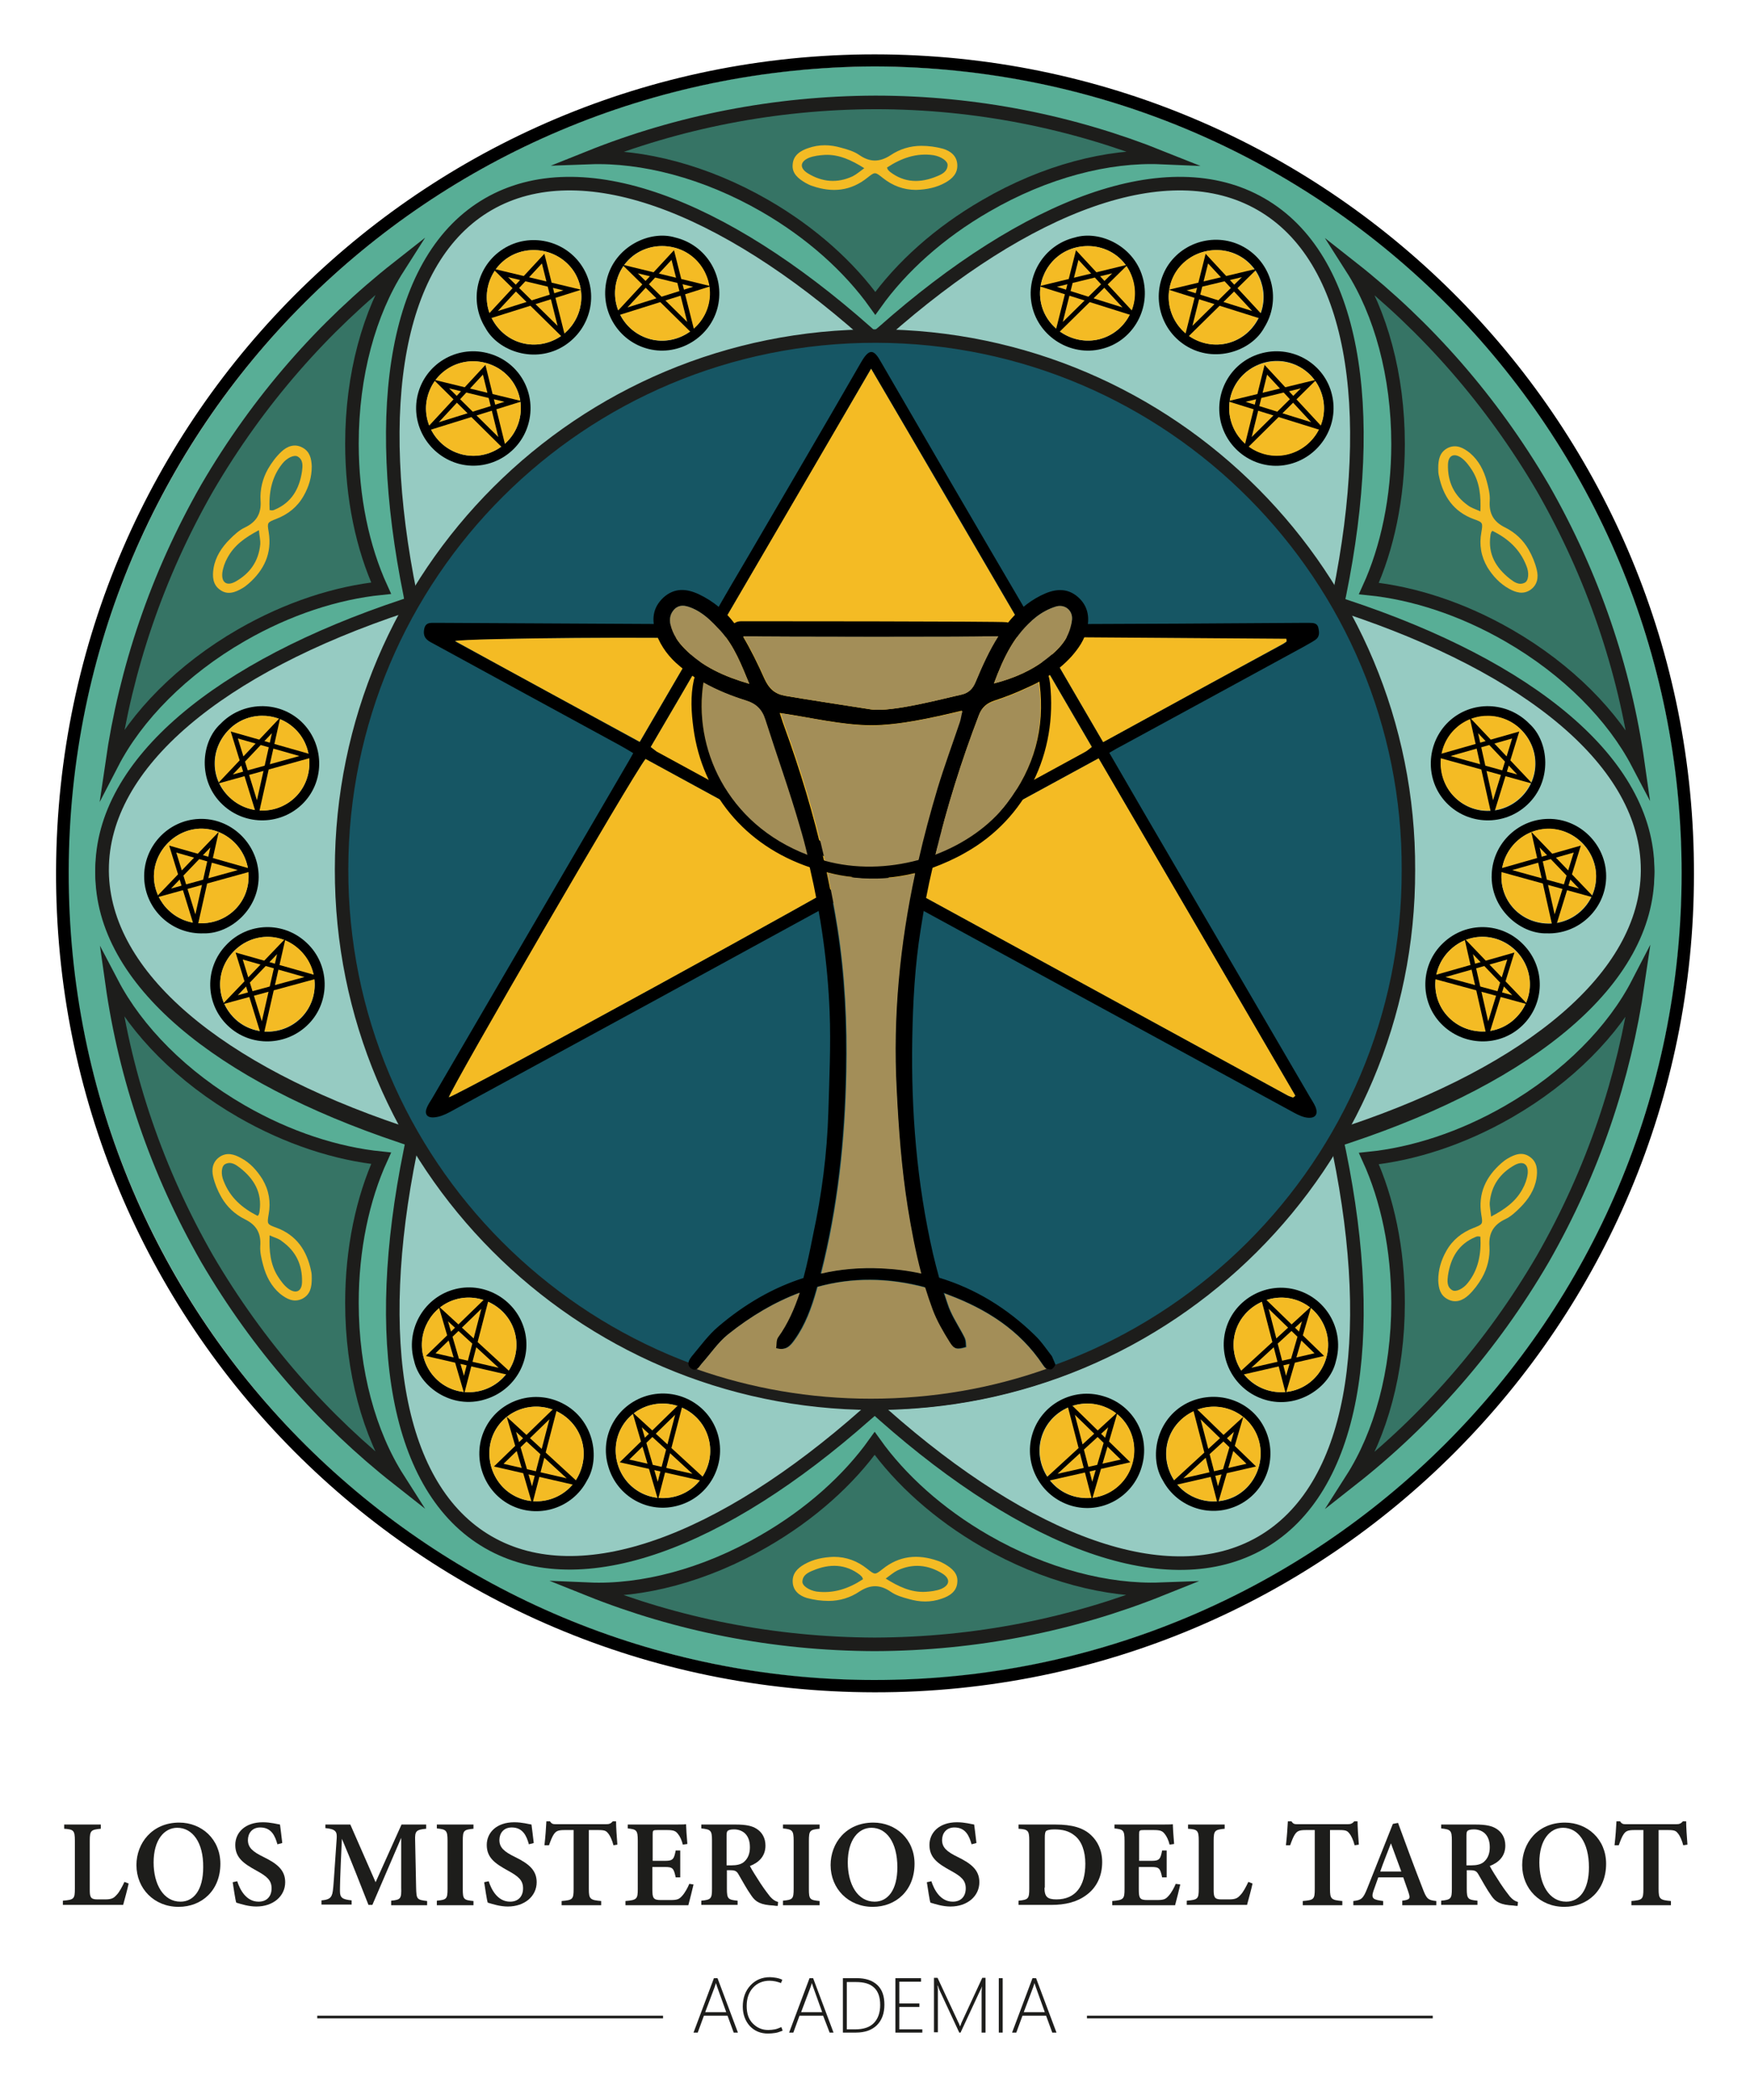 <svg xmlns="http://www.w3.org/2000/svg" xmlns:xlink="http://www.w3.org/1999/xlink" x="0px" y="0px" viewBox="0 0 540 648" style="enable-background:new 0 0 540 648;" xml:space="preserve"><style type="text/css">	.st0{fill:#58AE96;}	.st1{fill:#96CBC2;stroke:#1D1D1B;stroke-width:4.183;stroke-miterlimit:10;}	.st2{fill:#367465;stroke:#1D1D1B;stroke-width:4.183;stroke-miterlimit:10;}	.st3{fill:#F4BB24;}	.st4{fill:none;stroke:#000000;stroke-width:1.464;stroke-miterlimit:10;}	.st5{fill:#165664;stroke:#1D1D1B;stroke-width:4.156;stroke-miterlimit:10;}	.st6{fill:#A38E58;}	.st7{fill:#1D1D1B;}	.st8{fill:none;stroke:#1D1D1B;stroke-width:0.817;stroke-miterlimit:10;}</style><g id="Capa_1">	<g>		<g>			<circle class="st0" cx="270" cy="269.5" r="249"></circle>			<g>				<path class="st0" d="M126.7,183.6c-0.7,1.1-1.4,2.3-2,3.5c-50.1,16.6-84.5,41.6-91.7,70.1c4-79.2,46.5-147.8,109.3-187.9     C120.8,89.6,116.1,131.8,126.7,183.6z"></path>				<path class="st0" d="M142.3,469.7C79.6,429.8,36.5,361,32.9,280.5c7.1,28.5,41.2,53.5,91,70.1c0.9,1.6,1.8,3.2,2.8,4.7     C116.1,407.3,120.8,449.6,142.3,469.7z"></path>				<path class="st0" d="M379.4,480.2c-32.8,17.1-70.2,26.7-109.7,26.7c-39.2,0-76.4-9.6-109.3-26.7c28.2,8.5,67.2-8.5,106.8-43.6     c0.7,0,1.4,0,2.1,0c1.2,0,2.3,0,3.5,0C312.3,471.6,351.2,488.6,379.4,480.2z"></path>				<path class="st0" d="M507.1,280.2c-3.5,79.7-46.3,149-109.4,189.3c21.4-20.2,26.1-62.4,15.5-114.1c1-1.6,1.9-3.2,2.8-4.9h0     C466.1,333.9,500.2,308.8,507.1,280.2z"></path>				<path class="st0" d="M379.4,58.8c-28.2-8.4-67.1,8.6-106.7,43.6c-0.8,0-1.6,0-2.4,0c-1,0-2.1,0-3.1,0     c-39.5-35-78.4-52-106.6-43.6c32.7-16.9,69.8-26.6,109.3-26.7C309.6,32.2,346.8,41.9,379.4,58.8z"></path>				<path class="st0" d="M507.1,257.6c-7-28.6-41.4-53.8-91.7-70.5h0c-0.7-1.2-1.4-2.4-2.1-3.6c10.5-51.7,5.8-93.9-15.5-114.1     C460.9,109.8,503.2,179,507.1,257.6z"></path>			</g>			<path d="M273.2,16.8C133.3,15,17.9,127.2,17.3,268.6c-0.6,140,112.3,253.4,252.5,253.6c141,0.2,253-114.2,252.9-252.4    C523.1,132.2,412.6,18.6,273.2,16.8z M269.7,518.4C134.2,518.3,20.8,408.9,21.2,268.8C21.5,131.5,132.1,21.1,269.9,20.5    c139.4,0.5,249,112.9,249,248.9C518.9,407.3,407.2,518.5,269.7,518.4z"></path>			<g>				<path class="st1" d="M129.1,352.3c-0.6-0.2-1.1-0.3-1.7-0.5c-1.2-0.4-2.3-0.8-3.5-1.2c-56.2-18.8-92.4-48.1-92.4-81.1     c0-0.2,0-0.3,0-0.5C32,236.2,68,207,124,188.4c1.2-0.4,2.3-0.8,3.5-1.2c0.5-0.2,1.1-0.3,1.6-0.5c-0.4,0.7-0.8,1.4-1.2,2.1     c-13.3,23.5-21.1,50.8-21.2,80.4c-0.1,29.4,7.6,57,21.2,80.9c0.2,0.3,0.3,0.6,0.5,0.9C128.6,351.4,128.8,351.9,129.1,352.3z"></path>				<path class="st1" d="M508.4,269.5c0,33-36.1,62.3-92.3,81.1c-1.2,0.4-2.4,0.8-3.6,1.2c-0.5,0.2-1.1,0.3-1.6,0.5     c0.3-0.4,0.5-0.8,0.8-1.3c0.2-0.3,0.4-0.6,0.5-0.9c13.6-23.9,21.3-51.5,21.2-80.7c0-29.3-7.7-56.8-21.2-80.6     c-0.4-0.7-0.8-1.4-1.3-2.1c0.5,0.2,1.1,0.3,1.6,0.5c1.2,0.4,2.4,0.8,3.6,1.2C472,207,508,236.2,508.4,269     C508.4,269.1,508.4,269.3,508.4,269.5z"></path>				<path class="st1" d="M127.8,188.8c-13.3,23.5-21.1,50.8-21.2,80.4c-0.1,29.4,7.6,57,21.2,80.9c0.2,0.3,0.3,0.6,0.5,0.9     c-0.2-0.1-0.4-0.1-0.7-0.2c-1.5-0.5-3-1-4.4-1.5c-55.5-18.7-91.3-47.7-91.7-80.4c0-0.2,0-0.3,0-0.5c0-33.1,36.5-62.6,93.1-81.4     c0.8-0.3,1.7-0.6,2.6-0.8c0.8-0.3,1.7-0.5,2.6-0.8c-0.3,0.4-0.5,0.9-0.8,1.3C128.6,187.4,128.2,188.1,127.8,188.8z"></path>				<path class="st1" d="M508.4,268.4c0,0.2,0,0.3,0,0.5c-0.4,32.6-36.1,61.7-91.6,80.4c-1.5,0.5-3,1-4.5,1.5     c-0.2,0.1-0.4,0.1-0.7,0.2c0.2-0.3,0.4-0.6,0.5-0.9c13.6-23.9,21.3-51.5,21.2-80.7c0-29.3-7.7-56.8-21.2-80.6     c-0.4-0.7-0.8-1.4-1.3-2.1c-0.3-0.4-0.5-0.9-0.8-1.3c0.9,0.3,1.7,0.6,2.6,0.8c0.9,0.3,1.8,0.6,2.6,0.9     C472,205.9,508.4,235.3,508.4,268.4z"></path>				<path class="st1" d="M271.3,106.1c-0.4,0-0.8,0-1.2,0c-0.5,0-1,0-1.5,0c-57.7,0.4-110.1,31.4-138.9,79.3     c-0.3,0.4-0.5,0.9-0.8,1.3c-0.4,0.7-0.8,1.4-1.2,2.1c-0.1-0.5-0.2-1.1-0.4-1.6c-0.1-0.3-0.1-0.6-0.2-1c-0.2-0.9-0.4-1.8-0.5-2.6     c-11.8-58.1-4.5-104.1,24.1-120.6c28.6-16.5,72.1,0.1,116.5,39.4c0.9,0.8,1.8,1.6,2.8,2.5C270.4,105.3,270.9,105.7,271.3,106.1z     "></path>				<path class="st1" d="M389.2,476c-28.6,16.5-72.1-0.1-116.5-39.4c-0.9-0.8-1.8-1.6-2.8-2.5c-0.4-0.4-0.9-0.8-1.3-1.2     c0.4,0,0.8,0,1.3,0c0.5,0,1,0,1.4,0c18.7-0.2,36.6-3.4,53.2-9.3c0.9-0.3,1.7-0.6,2.6-0.9c35.5-13.2,65-38.3,83.8-70.3     c0.3-0.4,0.5-0.8,0.8-1.3c0.2-0.3,0.4-0.6,0.5-0.9c0.1,0.2,0.1,0.5,0.1,0.7c0.1,0.3,0.1,0.7,0.2,1c0.3,1.2,0.5,2.5,0.8,3.7     C425.1,413.5,417.8,459.5,389.2,476z"></path>				<path class="st1" d="M271.3,432.8c-0.4,0.4-0.9,0.8-1.3,1.2c-0.9,0.8-1.8,1.7-2.8,2.5c-44.4,39.3-87.9,55.9-116.5,39.4     c-28.6-16.5-35.9-62.5-24.1-120.6c0.2-1.2,0.5-2.4,0.8-3.6c0.1-0.3,0.1-0.7,0.2-1c0-0.2,0.1-0.5,0.1-0.7     c0.2,0.3,0.3,0.6,0.5,0.9c0.2,0.4,0.5,0.9,0.8,1.3c19,32.2,48.7,57.3,84.2,70.5c0.8,0.3,1.7,0.6,2.5,0.9     c16.6,5.8,34.3,9,52.9,9.2c0.4,0,0.8,0,1.3,0C270.4,432.9,270.9,432.9,271.3,432.8z"></path>				<path class="st1" d="M413.3,183.5c-0.2,0.9-0.4,1.8-0.6,2.7c-0.1,0.3-0.1,0.6-0.2,1c-0.1,0.5-0.2,1.1-0.4,1.6     c-0.4-0.7-0.8-1.4-1.3-2.1c-0.3-0.4-0.5-0.9-0.8-1.3c-28.3-47.1-79.8-78.8-138.8-79.3c-0.4,0-0.8,0-1.2,0c-0.5,0-1,0-1.5,0     c0.4-0.4,0.9-0.8,1.3-1.2c0.9-0.8,1.8-1.7,2.8-2.5c44.4-39.3,87.9-55.9,116.5-39.4C417.8,79.5,425.1,125.5,413.3,183.5z"></path>			</g>			<g>				<path class="st2" d="M358.3,48.6c-16.3-0.7-35.7,4.2-54.1,14.9c-14.4,8.3-26.1,18.9-34.1,30.1c-8-11.2-19.7-21.8-34.1-30.1     c-18.4-10.6-37.8-15.5-54.1-14.9c27.2-10.9,57-16.9,88.2-17C301.3,31.6,331.1,37.7,358.3,48.6z"></path>				<path class="st2" d="M122.8,82.6c-8.8,13.8-14.2,33-14.2,54.3c0,16.7,3.3,32.1,9,44.6c-13.7,1.4-28.7,6.2-43.1,14.5     c-18.4,10.6-32.4,25-39.9,39.5c4.2-29,13.8-57.8,29.3-84.9C79.7,123.5,99.8,100.7,122.8,82.6z"></path>				<path class="st2" d="M34.6,303.5c7.6,14.5,21.5,28.8,39.9,39.4c14.4,8.3,29.4,13.1,43.1,14.5c-5.7,12.5-9,28-9,44.6     c0,21.3,5.4,40.5,14.2,54.3c-23-18.1-43.1-40.9-58.9-67.9C48.4,361.3,38.7,332.5,34.6,303.5z"></path>				<path class="st2" d="M181.7,490.4c16.3,0.7,35.7-4.2,54.1-14.9c14.4-8.3,26.1-18.9,34.1-30.1c8,11.2,19.7,21.8,34.1,30.1     c18.4,10.6,37.8,15.5,54.1,14.9c-27.2,10.9-57,16.9-88.2,17C238.7,507.3,208.9,501.3,181.7,490.4z"></path>				<path class="st2" d="M417.2,456.4c8.8-13.8,14.2-33,14.2-54.3c0-16.7-3.3-32.1-9-44.6c13.7-1.4,28.7-6.2,43.1-14.5     c18.4-10.6,32.4-25,39.9-39.5c-4.2,29-13.8,57.8-29.3,84.9C460.3,415.5,440.2,438.3,417.2,456.4z"></path>				<path class="st2" d="M505.4,235.5c-7.6-14.5-21.5-28.8-39.9-39.4c-14.4-8.3-29.4-13.1-43.1-14.5c5.7-12.5,9-28,9-44.6     c0-21.3-5.4-40.5-14.2-54.3c23,18.1,43.1,40.9,58.9,67.9C491.6,177.7,501.3,206.5,505.4,235.5z"></path>			</g>			<g>				<path class="st3" d="M282.7,58.6c-3.9,0-7.3-1.3-10.3-3.7c-2.4-1.9-2.4-1.9-4.7-0.1c-5.2,4.2-10.9,4.7-17,2.6     c-0.7-0.2-1.5-0.6-2.2-1c-2.2-1.3-4.2-2.9-3.9-5.7c0.2-2.8,2.4-4.2,4.8-5c3.4-1.2,6.8-1.1,10.2-0.1c1.9,0.5,3.9,1.1,5.5,2.2     c3.3,2.3,6.3,2.3,9.7,0.1c2.8-1.9,6.1-2.9,9.5-2.9c2.2,0,4.5,0.3,6.7,0.9c2.3,0.7,4.3,2.2,4.4,5c0.1,2.6-1.5,4.2-3.6,5.4     C289,57.9,285.9,58.5,282.7,58.6z M266.7,51.9c-4-2.5-7.8-4.3-12.2-4.1c-1.6,0.1-3.4,0.3-4.9,0.9c-2.8,1.2-2.9,3.2-0.3,4.8     c4.4,2.7,9.1,3.1,13.8,0.9C264.3,53.8,265.3,52.9,266.7,51.9z M273.7,51.7c0.1,0.3,0.2,0.5,0.3,0.7c0.2,0.2,0.4,0.4,0.6,0.6     c4.5,3.5,9.5,3.5,14.5,1.4c1.5-0.6,3.2-1.4,3.3-3.4c0.1-1.3-2-2.7-4.3-3.1C282.8,47.1,278.1,48.8,273.7,51.7z"></path>				<path class="st3" d="M93.7,153c-1.9,3.4-4.8,5.7-8.4,7.1c-2.8,1.1-2.9,1.1-2.4,4c1.1,6.6-1.4,11.8-6.2,16     c-0.6,0.5-1.2,1-1.9,1.4c-2.2,1.3-4.6,2.2-6.9,0.5c-2.3-1.6-2.4-4.2-2-6.7c0.6-3.5,2.5-6.4,5-8.9c1.4-1.4,2.9-2.8,4.6-3.6     c3.6-1.7,5.2-4.3,4.9-8.4c-0.2-3.3,0.6-6.7,2.3-9.7c1.1-1.9,2.5-3.8,4.1-5.3c1.8-1.7,4.1-2.6,6.5-1.3c2.3,1.2,2.8,3.4,2.9,5.8     C96.2,147.2,95.3,150.2,93.7,153z M79.9,163.6c-4.2,2.2-7.6,4.6-9.7,8.5c-0.8,1.4-1.4,3.1-1.6,4.7c-0.3,3,1.4,4.1,4,2.7     c4.5-2.5,7.2-6.3,7.7-11.5C80.4,166.6,80,165.2,79.9,163.6z M83.2,157.4c0.3,0,0.5,0.1,0.7,0.1c0.3,0,0.6-0.1,0.8-0.2     c5.3-2.2,7.7-6.5,8.5-11.9c0.2-1.6,0.4-3.5-1.3-4.5c-1.1-0.7-3.4,0.4-4.8,2.2C83.8,147.2,82.9,152.1,83.2,157.4z"></path>				<path class="st3" d="M81,363.9c2,3.4,2.6,7,1.9,10.8c-0.5,3-0.5,3.1,2.3,4.1c6.3,2.3,9.5,7.1,10.8,13.4c0.2,0.8,0.2,1.6,0.2,2.3     c0,2.6-0.4,5-3,6.3c-2.6,1.2-4.8,0-6.8-1.6c-2.7-2.3-4.3-5.4-5.2-8.8c-0.5-1.9-1-3.9-0.9-5.8c0.3-4-1.1-6.6-4.8-8.4     c-3-1.5-5.5-3.8-7.2-6.8c-1.1-1.9-2-4.1-2.5-6.2c-0.6-2.4-0.2-4.8,2.1-6.3c2.2-1.4,4.4-0.7,6.4,0.4     C77.2,358.8,79.3,361.2,81,363.9z M83.2,381.2c-0.2,4.7,0.2,8.9,2.5,12.6c0.9,1.4,1.9,2.8,3.2,3.8c2.4,1.8,4.3,0.9,4.3-2.1     c0.1-5.2-1.9-9.4-6.1-12.4C86.1,382.2,84.7,381.9,83.2,381.2z M79.5,375.2c0.2-0.3,0.4-0.4,0.4-0.6c0.1-0.3,0.2-0.6,0.2-0.9     c0.8-5.7-1.7-9.9-6-13.3c-1.3-1-2.8-2.1-4.6-1.2c-1.2,0.6-1.4,3.1-0.5,5.2C71,369.6,74.8,372.8,79.5,375.2z"></path>				<path class="st3" d="M257.3,480.4c3.9,0,7.3,1.3,10.3,3.7c2.4,1.9,2.4,1.9,4.7,0.1c5.2-4.2,10.9-4.7,17-2.6     c0.7,0.2,1.5,0.6,2.2,1c2.2,1.3,4.2,2.9,3.9,5.7c-0.2,2.8-2.4,4.2-4.8,5c-3.4,1.2-6.8,1.1-10.2,0.1c-1.9-0.5-3.9-1.1-5.5-2.2     c-3.3-2.3-6.3-2.3-9.7-0.1c-2.8,1.9-6.1,2.9-9.5,2.9c-2.2,0-4.5-0.3-6.7-0.9c-2.3-0.7-4.3-2.2-4.4-5c-0.1-2.6,1.5-4.2,3.6-5.4     C251,481.1,254.1,480.5,257.3,480.4z M273.3,487.1c4,2.5,7.8,4.3,12.2,4.1c1.6-0.1,3.4-0.3,4.9-0.9c2.8-1.2,2.9-3.2,0.3-4.8     c-4.4-2.7-9.1-3.1-13.8-0.9C275.7,485.2,274.7,486.1,273.3,487.1z M266.3,487.3c-0.1-0.3-0.2-0.5-0.3-0.7     c-0.2-0.2-0.4-0.4-0.6-0.6c-4.5-3.5-9.5-3.5-14.5-1.4c-1.5,0.6-3.2,1.4-3.3,3.4c-0.1,1.3,2,2.7,4.3,3.1     C257.2,491.8,261.9,490.2,266.3,487.3z"></path>				<path class="st3" d="M446.3,386c1.9-3.4,4.8-5.7,8.4-7.1c2.8-1.1,2.9-1.1,2.4-4c-1.1-6.6,1.4-11.8,6.2-16c0.6-0.5,1.2-1,1.9-1.4     c2.2-1.3,4.6-2.2,6.9-0.5c2.3,1.6,2.4,4.2,2,6.7c-0.6,3.5-2.5,6.4-5,8.9c-1.4,1.4-2.9,2.8-4.6,3.6c-3.6,1.7-5.2,4.3-4.9,8.4     c0.2,3.3-0.6,6.7-2.3,9.7c-1.1,1.9-2.5,3.8-4.1,5.3c-1.8,1.7-4.1,2.6-6.5,1.3c-2.3-1.2-2.8-3.4-2.9-5.8     C443.8,391.8,444.7,388.8,446.3,386z M460.1,375.4c4.2-2.2,7.6-4.6,9.7-8.5c0.8-1.4,1.4-3.1,1.6-4.7c0.3-3-1.4-4.1-4-2.7     c-4.5,2.5-7.2,6.3-7.7,11.5C459.6,372.4,460,373.8,460.1,375.4z M456.8,381.6c-0.3,0-0.5-0.1-0.7-0.1c-0.3,0-0.6,0.1-0.8,0.2     c-5.3,2.2-7.7,6.5-8.5,11.9c-0.2,1.6-0.4,3.5,1.3,4.5c1.1,0.7,3.4-0.4,4.8-2.2C456.2,391.8,457.1,386.9,456.8,381.6z"></path>				<path class="st3" d="M459,175.1c-2-3.4-2.6-7-1.9-10.8c0.5-3,0.5-3.1-2.3-4.1c-6.3-2.3-9.5-7.1-10.8-13.4     c-0.2-0.8-0.2-1.6-0.2-2.3c0-2.6,0.4-5,3-6.3c2.6-1.2,4.8,0,6.8,1.6c2.7,2.3,4.3,5.4,5.2,8.8c0.5,1.9,1,3.9,0.9,5.8     c-0.3,4,1.1,6.6,4.8,8.4c3,1.5,5.5,3.8,7.2,6.8c1.1,1.9,2,4.1,2.5,6.2c0.6,2.4,0.2,4.8-2.1,6.3c-2.2,1.4-4.4,0.7-6.4-0.4     C462.8,180.1,460.7,177.8,459,175.1z M456.8,157.8c0.2-4.7-0.2-8.9-2.5-12.6c-0.9-1.4-1.9-2.8-3.2-3.8c-2.4-1.8-4.3-0.9-4.3,2.1     c-0.1,5.2,1.9,9.4,6.1,12.4C453.9,156.7,455.3,157.1,456.8,157.8z M460.5,163.8c-0.2,0.3-0.4,0.4-0.4,0.6     c-0.1,0.3-0.2,0.6-0.2,0.9c-0.8,5.7,1.7,9.9,6,13.3c1.3,1,2.8,2.1,4.6,1.2c1.2-0.6,1.4-3.1,0.5-5.2     C469,169.4,465.2,166.1,460.5,163.8z"></path>			</g>			<g>				<g>					<g>						<path d="M208.4,73.3c9.5,2.3,15.3,11.8,13.1,21.3c-2.2,9.4-11.9,15.4-21.3,13.1c-9.4-2.3-15.2-11.8-13-21.3       C189.6,76,200.6,70.9,208.4,73.3z M190.2,87c-1.9,7.8,2.8,15.7,10.6,17.7c7.8,2,16-3,17.8-10.9c1.8-7.7-2.9-15.5-10.6-17.4       C200,74.4,192.1,79,190.2,87z"></path>						<path d="M163.2,130.2c-2.3,9.5-11.9,15.3-21.3,13c-9.4-2.4-15.3-11.9-13-21.4c2.3-9.4,11.8-15.2,21.3-12.9       C159.8,111.2,165.5,120.7,163.2,130.2z M149.5,111.9c-7.9-1.9-15.6,2.8-17.6,10.6c-2,7.7,2.8,15.7,10.6,17.7       c7.9,2,15.9-2.9,17.8-10.8C162.2,121.5,157.4,113.8,149.5,111.9z"></path>						<path class="st3" d="M190.2,87c2-8,9.8-12.6,17.9-10.6c7.6,1.9,12.4,9.7,10.6,17.4c-1.8,7.8-10,12.8-17.8,10.9       C193,102.7,188.3,94.8,190.2,87z"></path>						<path class="st3" d="M149.5,111.9c7.9,1.9,12.7,9.6,10.8,17.5c-1.9,7.9-9.9,12.8-17.8,10.8c-7.8-2-12.6-10-10.6-17.7       C133.9,114.6,141.7,110,149.5,111.9z"></path>						<path d="M179.7,82.3c-5.2-8.2-16.2-10.7-24.4-5.5c-8.2,5.2-10.7,16.1-5.5,24.4c3.9,7.2,15.3,11.2,24.3,5.5       C182.4,101.4,184.9,90.5,179.7,82.3z M172.5,104.1c-7,4.3-15.9,2.2-20.2-4.9c-4.1-6.7-2-15.6,4.6-19.8       c6.8-4.3,16.1-2.2,20.4,4.7C181.4,90.9,179.3,99.8,172.5,104.1z"></path>						<path class="st3" d="M172.5,104.1c-7,4.3-15.9,2.2-20.2-4.9c-4.1-6.7-2-15.6,4.6-19.8c6.8-4.3,16.1-2.2,20.4,4.7       C181.4,90.9,179.3,99.8,172.5,104.1z"></path>						<polygon class="st4" points="151.2,97.5 167.6,79.8 173.4,102.9 154.4,84.2 176.6,89.5       "></polygon>						<polygon class="st4" points="133,131.8 149.4,114.1 155.1,137.2 136.2,118.5 158.4,123.9       "></polygon>						<polygon class="st4" points="191.2,96.4 207.6,78.7 213.4,101.7 194.4,83 216.6,88.4       "></polygon>					</g>					<g>						<path d="M68,223.4c6.7-7,17.9-7.4,25-0.7c7,6.7,7.4,18,0.7,25c-6.7,7-17.9,7.3-25,0.6C60.9,241,62,228.9,68,223.4z M70.8,246       c5.8,5.6,15,5.4,20.6-0.3c5.6-5.8,5.4-15.4-0.5-20.9c-5.7-5.4-14.9-5.2-20.3,0.4C64.7,231.2,64.8,240.4,70.8,246z"></path>						<path d="M94.7,291c7.1,6.7,7.3,18,0.6,24.9c-6.8,7-18,7.3-25,0.6c-7-6.7-7.3-17.8-0.5-24.9C76.5,284.5,87.6,284.2,94.7,291z        M72,293.7c-5.6,5.9-5.4,14.9,0.4,20.6c5.7,5.5,15,5.4,20.6-0.3c5.7-5.8,5.4-15.2-0.5-20.8C86.6,287.5,77.6,287.8,72,293.7z"></path>						<path class="st3" d="M70.8,246c-5.9-5.7-6-14.8-0.2-20.8c5.5-5.6,14.6-5.8,20.3-0.4c5.9,5.5,6.1,15.1,0.5,20.9       C85.8,251.5,76.6,251.6,70.8,246z"></path>						<path class="st3" d="M72,293.7c5.6-5.9,14.7-6.2,20.5-0.6c5.9,5.6,6.2,15,0.5,20.8c-5.6,5.7-14.9,5.9-20.6,0.3       C66.6,308.6,66.4,299.5,72,293.7z"></path>						<path d="M61.4,252.7c-9.7,0.4-17.3,8.7-16.9,18.4c0.4,9.7,8.6,17.3,18.4,16.9c8.2,0.2,17.4-7.6,16.9-18.3       C79.3,260,71.1,252.3,61.4,252.7z M76.7,269.9c0.3,8.2-6,14.8-14.3,15c-7.9,0.2-14.5-6-14.9-13.9c-0.3-8,6.2-15,14.2-15.3       C69.7,255.5,76.4,261.9,76.7,269.9z"></path>						<path class="st3" d="M76.7,269.9c0.3,8.2-6,14.8-14.3,15c-7.9,0.2-14.5-6-14.9-13.9c-0.3-8,6.2-15,14.2-15.3       C69.7,255.5,76.4,261.9,76.7,269.9z"></path>						<polygon class="st4" points="60.4,285 53.3,262 76.1,268.5 50.4,275.6 66.2,259.1       "></polygon>						<polygon class="st4" points="80.9,318 73.8,295 96.7,301.5 71,308.5 86.8,292       "></polygon>						<polygon class="st4" points="79.4,249.8 72.3,226.8 95.1,233.3 69.5,240.4 85.2,223.8       "></polygon>					</g>					<g>						<path d="M127.8,420c-2.7-9.3,2.6-19.2,11.9-22c9.3-2.8,19.2,2.6,22,11.9c2.8,9.3-2.6,19.1-12,21.9       C139.5,435,129.6,428,127.8,420z M148.8,429c7.7-2.2,12.2-10.3,10-18c-2.2-7.8-10.6-12.3-18.3-10c-7.5,2.3-11.9,10.3-9.8,17.8       C132.9,426.8,140.9,431.3,148.8,429z"></path>						<path d="M199.6,430.7c9.4-2.7,19.2,2.6,21.9,11.9c2.7,9.4-2.7,19.2-12,21.9c-9.3,2.8-19.1-2.6-21.8-12       C184.9,443.2,190.2,433.5,199.6,430.7z M190.6,451.8c2.3,7.8,10.2,12.1,18,9.9c7.7-2.2,12.2-10.3,10-18       c-2.2-7.8-10.4-12.3-18.3-10C192.6,436,188.3,443.9,190.6,451.8z"></path>						<path class="st3" d="M148.8,429c-7.9,2.3-15.9-2.2-18.1-10.2c-2.1-7.6,2.3-15.6,9.8-17.8c7.7-2.3,16.1,2.3,18.3,10       C161,418.7,156.5,426.7,148.8,429z"></path>						<path class="st3" d="M190.6,451.8c-2.3-7.8,2-15.8,9.7-18.1c7.8-2.3,16.1,2.2,18.3,10c2.2,7.7-2.4,15.9-10,18       C200.8,463.9,192.9,459.5,190.6,451.8z"></path>						<path d="M149.9,440.4c-4.5,8.6-1.1,19.4,7.4,23.9c8.6,4.5,19.3,1.2,23.8-7.4c4.3-7,2.1-18.9-7.4-23.8       C165.1,428.6,154.4,431.8,149.9,440.4z M172.4,435.8c7.2,3.9,9.8,12.6,5.9,19.9c-3.7,6.9-12.5,9.6-19.5,5.9       c-7.1-3.7-9.9-12.9-6.1-20C156.5,434.6,165.3,432,172.4,435.8z"></path>						<path class="st3" d="M172.4,435.8c7.2,3.9,9.8,12.6,5.9,19.9c-3.7,6.9-12.5,9.6-19.5,5.9c-7.1-3.7-9.9-12.9-6.1-20       C156.5,434.6,165.3,432,172.4,435.8z"></path>						<polygon class="st4" points="177.4,457.5 153.9,452.1 170.9,435.6 164.2,461.4 157.8,439.5       "></polygon>						<polygon class="st4" points="216.2,456.1 192.7,450.8 209.7,434.2 203,460 196.6,438.1       "></polygon>						<polygon class="st4" points="156.4,423.4 132.9,418 149.9,401.5 143.2,427.3 136.8,405.4       "></polygon>					</g>				</g>				<g>					<g>						<path d="M352.8,86.4c2.2,9.5-3.6,19.1-13,21.3c-9.4,2.3-19.1-3.7-21.3-13.1c-2.2-9.4,3.6-19,13.1-21.3       C339.4,70.9,350.4,76,352.8,86.4z M331.9,76.4c-7.6,1.9-12.4,9.7-10.6,17.4c1.8,7.8,10,12.8,17.8,10.9       c7.8-1.9,12.5-9.8,10.6-17.7C347.9,79,340,74.4,331.9,76.4z"></path>						<path d="M389.7,108.9c9.5-2.3,19.1,3.5,21.3,12.9c2.3,9.4-3.6,19-13,21.4c-9.4,2.4-19-3.5-21.3-13       C374.5,120.7,380.2,111.2,389.7,108.9z M379.7,129.3c1.9,7.9,9.9,12.8,17.8,10.8c7.8-2,12.6-10,10.6-17.7       c-2-7.8-9.8-12.5-17.6-10.6C382.6,113.8,377.8,121.5,379.7,129.3z"></path>						<path class="st3" d="M349.8,87c-2-8-9.8-12.6-17.9-10.6c-7.6,1.9-12.4,9.7-10.6,17.4c1.8,7.8,10,12.8,17.8,10.9       C347,102.7,351.7,94.8,349.8,87z"></path>						<path class="st3" d="M390.5,111.9c-7.9,1.9-12.7,9.6-10.8,17.5c1.9,7.9,9.9,12.8,17.8,10.8c7.8-2,12.6-10,10.6-17.7       C406.1,114.6,398.3,110,390.5,111.9z"></path>						<path d="M365.8,106.6c9,5.7,20.4,1.7,24.3-5.5c5.2-8.3,2.7-19.2-5.5-24.4c-8.2-5.2-19.2-2.7-24.4,5.5       C355.1,90.5,357.6,101.4,365.8,106.6z M362.8,84.1c4.2-6.9,13.6-9,20.4-4.7c6.7,4.2,8.7,13.1,4.6,19.8       c-4.3,7.1-13.2,9.2-20.2,4.9C360.7,99.8,358.6,90.9,362.8,84.1z"></path>						<path class="st3" d="M367.5,104.1c7,4.3,15.9,2.2,20.2-4.9c4.1-6.7,2-15.6-4.6-19.8c-6.8-4.3-16.1-2.2-20.4,4.7       C358.6,90.9,360.7,99.8,367.5,104.1z"></path>						<polygon class="st4" points="388.8,97.5 372.4,79.8 366.6,102.9 385.6,84.2 363.4,89.5       "></polygon>						<polygon class="st4" points="407,131.8 390.6,114.1 384.9,137.2 403.8,118.5 381.6,123.9       "></polygon>						<polygon class="st4" points="348.8,96.4 332.4,78.7 326.6,101.7 345.6,83 323.4,88.4       "></polygon>					</g>					<g>						<path d="M471.3,248.3c-7.1,6.7-18.3,6.4-25-0.6c-6.7-7-6.3-18.3,0.7-25c7.1-6.7,18.2-6.3,25,0.7       C478,228.9,479.1,241,471.3,248.3z M469.5,225.3c-5.5-5.6-14.6-5.8-20.3-0.4c-5.9,5.5-6.1,15.1-0.5,20.9       c5.6,5.8,14.8,5.9,20.6,0.3C475.2,240.4,475.3,231.2,469.5,225.3z"></path>						<path d="M470.2,291.6c6.8,7.1,6.5,18.2-0.5,24.9c-7,6.7-18.2,6.4-25-0.6c-6.7-6.9-6.5-18.2,0.6-24.9       C452.4,284.2,463.5,284.5,470.2,291.6z M447.5,293.1c-5.9,5.6-6.2,15-0.5,20.8c5.6,5.7,14.9,5.9,20.6,0.3       c5.8-5.6,6-14.7,0.4-20.6C462.4,287.8,453.4,287.5,447.5,293.1z"></path>						<path class="st3" d="M469.2,246c5.9-5.7,6-14.8,0.2-20.8c-5.5-5.6-14.6-5.8-20.3-0.4c-5.9,5.5-6.1,15.1-0.5,20.9       C454.2,251.5,463.4,251.6,469.2,246z"></path>						<path class="st3" d="M468,293.7c-5.6-5.9-14.7-6.2-20.5-0.6c-5.9,5.6-6.2,15-0.5,20.8c5.6,5.7,14.9,5.9,20.6,0.3       C473.4,308.6,473.6,299.5,468,293.7z"></path>						<path d="M460.3,269.7c-0.5,10.6,8.7,18.5,16.9,18.3c9.7,0.4,18-7.2,18.4-16.9c0.4-9.7-7.3-18-16.9-18.4       C468.9,252.3,460.7,260,460.3,269.7z M478.3,255.8c8.1,0.2,14.6,7.2,14.2,15.3c-0.3,7.9-7,14.1-14.9,13.9       c-8.3-0.2-14.6-6.8-14.3-15C463.6,261.9,470.3,255.5,478.3,255.8z"></path>						<path class="st3" d="M463.3,269.9c-0.3,8.2,6,14.8,14.3,15c7.9,0.2,14.5-6,14.9-13.9c0.3-8-6.2-15-14.2-15.3       C470.3,255.5,463.6,261.9,463.3,269.9z"></path>						<polygon class="st4" points="479.6,285 486.7,262 463.9,268.5 489.6,275.6 473.8,259.1       "></polygon>						<polygon class="st4" points="459.1,318 466.2,295 443.3,301.5 469,308.5 453.2,292       "></polygon>						<polygon class="st4" points="460.6,249.8 467.7,226.8 444.9,233.3 470.5,240.4 454.8,223.8       "></polygon>					</g>					<g>						<path d="M390.3,431.9c-9.3-2.8-14.7-12.6-12-21.9c2.7-9.3,12.7-14.7,22-11.9c9.3,2.8,14.6,12.6,11.9,22       C410.4,428,400.5,435,390.3,431.9z M409.3,418.8c2.1-7.6-2.3-15.6-9.8-17.8c-7.7-2.3-16.1,2.3-18.3,10       c-2.2,7.7,2.3,15.8,10,18C399.1,431.3,407.1,426.8,409.3,418.8z"></path>						<path d="M352.3,452.6c-2.7,9.4-12.5,14.8-21.8,12c-9.3-2.8-14.7-12.6-12-21.9c2.7-9.3,12.5-14.7,21.9-11.9       C349.8,433.5,355.1,443.2,352.3,452.6z M339.6,433.7c-7.8-2.3-16.1,2.2-18.3,10c-2.2,7.7,2.4,15.9,10,18       c7.8,2.2,15.7-2.2,18-9.9C351.7,443.9,347.4,436,339.6,433.7z"></path>						<path class="st3" d="M391.2,429c7.9,2.3,15.9-2.2,18.1-10.2c2.1-7.6-2.3-15.6-9.8-17.8c-7.7-2.3-16.1,2.3-18.3,10       C379,418.7,383.5,426.7,391.2,429z"></path>						<path class="st3" d="M349.4,451.8c2.3-7.8-2-15.8-9.7-18.1c-7.8-2.3-16.1,2.2-18.3,10c-2.2,7.7,2.4,15.9,10,18       C339.2,463.9,347.1,459.5,349.4,451.8z"></path>						<path d="M366.2,433c-9.5,4.9-11.7,16.8-7.4,23.8c4.6,8.6,15.2,11.9,23.8,7.4c8.6-4.5,11.9-15.3,7.4-23.9       C385.6,431.8,374.9,428.6,366.2,433z M387.3,441.7c3.8,7.1,1,16.2-6.1,20c-7,3.6-15.7,1-19.5-5.9c-4-7.3-1.4-16.1,5.9-19.9       C374.7,432,383.5,434.6,387.3,441.7z"></path>						<path class="st3" d="M367.6,435.8c-7.2,3.9-9.8,12.6-5.9,19.9c3.7,6.9,12.5,9.6,19.5,5.9c7.1-3.7,9.9-12.9,6.1-20       C383.5,434.6,374.7,432,367.6,435.8z"></path>						<polygon class="st4" points="362.6,457.5 386.1,452.1 369.1,435.6 375.8,461.4 382.2,439.5       "></polygon>						<polygon class="st4" points="323.8,456.1 347.3,450.8 330.3,434.2 337,460 343.4,438.1       "></polygon>						<polygon class="st4" points="383.6,423.4 407.1,418 390.1,401.5 396.8,427.3 403.2,405.4       "></polygon>					</g>				</g>			</g>			<g>				<g>					<path class="st5" d="M434.6,268.5c0.2,90.6-73.7,164.8-165.3,164.5c-90.5-0.3-164.1-74-163.9-164.8      c0.1-91,73.8-164.7,165-164.5C361.5,103.9,435,178.2,434.6,268.5z"></path>				</g>				<g>					<path d="M342.3,232.3c3.6,6.2,6.9,11.9,10.2,17.6c17.2,29.5,34.5,59.1,51.7,88.6c0.6,1,1.2,1.9,1.7,3c0.9,2.2,0.1,3.6-2.3,3.4      c-1.4-0.1-2.9-0.8-4.2-1.5c-23.1-12.6-46.3-25.2-69.4-37.8c-19.2-10.5-38.5-20.9-57.7-31.5c-2.5-1.4-4.4-1.4-6.9,0      c-42.2,23.1-84.4,46.1-126.7,69.1c-1.5,0.8-3.2,1.5-4.9,1.6c-2.2,0.1-2.9-1.2-2-3.2c0.4-0.9,1-1.8,1.5-2.6      c19.9-34.1,39.8-68.3,59.7-102.4c0.8-1.3,1.5-2.6,2.4-4.2c-1.5-0.9-2.8-1.7-4.1-2.4c-19.1-10.4-38.2-20.8-57.4-31.3      c-1.5-0.8-3.2-1.5-3.1-3.8c0.1-1.6,0.6-2.7,2.4-2.7c1.1,0,2.3,0,3.4,0c25.5,0.1,50.9,0.3,76.4,0.4c0.9,0,1.8-0.1,2.7,0      c2.2,0.2,3.4-0.7,4.5-2.6c3.5-6.2,7.1-12.3,10.7-18.4c11.6-19.9,23.3-39.8,34.8-59.8c2.6-4.5,4-4,6.2,0      c14.7,25.4,29.5,50.8,44.4,76.2c3,5.2,1.6,4.6,8.3,4.6c25.6-0.1,51.2-0.2,76.8-0.4c0.9,0,1.8,0,2.7,0c1.2,0,2.4,0.1,2.7,1.5      c0.3,1.4,0.5,2.8-1,3.8c-1.2,0.8-2.4,1.4-3.6,2.1c-18.7,10.2-37.4,20.4-56,30.5C345,230.7,343.8,231.4,342.3,232.3z       M200.8,230.5c0.8,0.6,1.3,1,1.8,1.3c21.3,11.6,42.7,23.3,63.9,34.9c1.8,1,3.2,0.8,4.9-0.1c21.1-11.5,42.2-23,63.3-34.6      c0.7-0.4,1.3-1,2.2-1.6c-6.3-10.8-12.5-21.4-18.6-32c-1-1.8-2.5-1.9-4.2-1.9c-30.1,0-60.3,0-90.4,0c-0.4,0-0.8,0-1.1,0      c-1.4-0.1-2.4,0.6-3.1,1.8C213.4,209,207.2,219.6,200.8,230.5z M199.2,234.2c-3.7,4.6-60.1,101.9-60.7,104.4      c4.2-1.4,123.7-66.8,125.8-68.9C242.6,257.8,220.9,246,199.2,234.2z M273.5,269.7c0.4,0.6,0.4,0.9,0.6,1      c41,22.4,82,44.8,123,67.2c0.5,0.3,1.2,0.5,1.7,0.7c0.1,0,0.2,0,0.3,0c0.1-0.1,0.2-0.2,0.6-0.5      c-20.1-34.5-40.3-69.1-60.7-104.1C316.9,246,295.2,257.8,273.5,269.7z M223.3,191.8c1,0.4,1.3,0.6,1.6,0.6      c20,0.1,40,0.2,60,0.2c9.5,0,19-0.2,28.5-0.4c0.1,0,0.2-0.1,0.3-0.2c0.1-0.1,0.2-0.2,0.5-0.6c-14.9-25.6-29.9-51.3-45.4-77.7      C253.5,140.2,238.5,165.9,223.3,191.8z M340.4,229c18.6-10.2,36.7-20.1,54.9-29.9c0.6-0.3,1.1-0.7,1.6-1      c0.1-0.1,0.1-0.2,0.1-0.3c0-0.1-0.1-0.2-0.1-0.6c-23.6-0.2-47.3-0.4-71-0.5c-1,0-2,0.1-3,0.2c-0.1,0-0.2,0.1-0.3,0.2      c-0.1,0.1-0.1,0.2-0.4,0.7C328.1,207.9,334.1,218.2,340.4,229z M215.9,197.2c-4.3-0.9-72.2-0.3-75.5,0.7      c19.2,10.4,37.9,20.7,57,31.1C203.6,218.3,209.7,207.9,215.9,197.2z"></path>					<path class="st3" d="M200.8,230.5c6.4-10.9,12.6-21.5,18.7-32.1c0.7-1.2,1.6-1.9,3.1-1.8c0.4,0,0.8,0,1.1,0      c30.1,0,60.3,0,90.4,0c1.7,0,3.2,0.1,4.2,1.9c6.1,10.6,12.3,21.2,18.6,32c-0.8,0.6-1.4,1.2-2.2,1.6      c-21.1,11.5-42.2,23-63.3,34.6c-1.7,0.9-3.1,1.1-4.9,0.1c-21.3-11.7-42.6-23.3-63.9-34.9C202.1,231.5,201.6,231.1,200.8,230.5z      "></path>					<path class="st3" d="M199.2,234.2c21.8,11.9,43.4,23.7,65.1,35.5c-2.1,2.1-121.5,67.5-125.8,68.9      C139,336,195.4,238.8,199.2,234.2z"></path>					<path class="st3" d="M273.5,269.7c21.7-11.8,43.4-23.7,65.5-35.7c20.4,34.9,40.6,69.6,60.7,104.1c-0.4,0.4-0.5,0.5-0.6,0.5      c-0.1,0-0.2,0.1-0.3,0c-0.6-0.2-1.2-0.4-1.7-0.7c-41-22.4-82-44.8-123-67.2C273.9,270.6,273.8,270.3,273.5,269.7z"></path>					<path class="st3" d="M223.3,191.8c15.2-26,30.1-51.6,45.5-78c15.5,26.4,30.4,52.1,45.4,77.7c-0.3,0.4-0.4,0.5-0.5,0.6      c-0.1,0.1-0.2,0.2-0.3,0.2c-9.5,0.1-19,0.4-28.5,0.4c-20,0-40-0.1-60-0.2C224.6,192.5,224.3,192.2,223.3,191.8z"></path>					<path class="st3" d="M340.4,229c-6.3-10.8-12.3-21.1-18.2-31.3c0.3-0.5,0.3-0.6,0.4-0.7c0.1-0.1,0.2-0.2,0.3-0.2      c1-0.1,2-0.2,3-0.2c23.7,0.2,47.4,0.3,71,0.5c0.1,0.4,0.1,0.5,0.1,0.6c0,0.1,0,0.3-0.1,0.3c-0.5,0.4-1,0.7-1.6,1      C377.1,208.9,359,218.8,340.4,229z"></path>					<path class="st3" d="M215.9,197.2c-6.2,10.7-12.3,21-18.5,31.7c-19.1-10.4-37.9-20.6-57-31.1      C143.7,196.9,211.6,196.4,215.9,197.2z"></path>				</g>				<g>					<path d="M325.7,421.1c-0.1,0.1-0.2,0.2-0.2,0.3c-0.3,0.5-0.6,0.9-1,1.1c-0.4,0.2-1,0-1.5-0.2c-0.1,0-0.1-0.1-0.2-0.1      c-0.4-0.2-0.7-0.7-1-1.1c-7.1-10.7-17.4-17.2-29.1-21.6c-0.4-0.2-0.9-0.3-1.3-0.5c-1.9-0.7-3.9-1.3-5.8-1.8      c-11.6-3.1-22.6-3.1-33.2-0.2c-1.8,0.5-3.7,1.1-5.5,1.8c-7.7,2.8-15,7.2-22.2,12.9c-3.1,2.5-5.4,6-8.1,9      c-0.5,0.6-0.9,1.3-1.5,1.7c-0.5,0.3-1,0.4-1.8-0.1c-0.3-0.2-0.6-0.5-0.7-0.8c-0.5-0.9,0.1-2,0.8-2.9c2.7-3.2,5.2-6.7,8.3-9.3      c8.1-6.9,16.9-12,26.4-15v0c1.7-0.6,3.5-1,5.3-1.4c5.9-1.3,12.1-1.9,18.6-1.6c4.2,0.2,8.3,0.7,12.3,1.6v0      c1.9,0.4,3.7,0.9,5.6,1.4c10.9,3.3,20.8,9.3,29.4,17.7c2,1.9,3.6,4.3,5.3,6.5C325,419.4,325.3,420.2,325.7,421.1z"></path>				</g>				<g>					<path d="M332.6,184.2c-3-2.6-6.4-2.6-10-1.1c-4.2,1.8-7.6,4.5-10.6,7.9c-0.3,0.4-0.7,0.8-1,1.2c-1.1,1.3-2.1,2.7-3,4.1      c-2.8,4.4-5,9.3-7,14.1c-0.9,2.2-2.2,3.5-4.6,4c-4.3,0.9-21.3,5.5-27.7,4.5c-7.5-1.2-19-2.9-26.5-4.2c-3.2-0.6-4.9-2.2-6.3-5.2      c-2-4.5-4.2-9-6.7-13.2c-0.4-0.6-0.8-1.3-1.2-1.9c-0.5-0.8-1-1.5-1.5-2.2c-2.8-3.7-6.4-6.7-10.8-8.8c-3.8-1.8-7.6-2.1-11,1      c-3.4,3.2-3.7,7-2.2,11.2c1.5,4,4,7.3,7.3,10c1.4,1.2,2.9,2.3,4.4,3.3c0.9,0.6,1.8,1.1,2.7,1.7c4.1,2.3,8.5,4.1,13,5.5      c3.3,1,5.1,2.8,6.1,6c3.5,11,7.4,21.8,10.6,32.9c0.9,3,1.7,6,2.4,9.1c0.3,1.2,0.6,2.5,0.9,3.7c3.4,14.6,5.5,29.4,6.1,44.4      c0.4,10.4-0.1,20.8-0.4,31.1c-0.4,12.7-2,25.2-4.7,37.7c-0.9,4.5-1.8,9-3,13.4v0c-0.4,1.5-0.8,3-1.3,4.5      c-1.6,4.8-3.6,9.5-6.7,13.8c-0.6,0.9-0.4,2.2-0.6,3.3c3.2,0.9,4.5-0.8,5.8-2.6c3.3-4.6,5.2-9.9,6.7-15.2      c0.1-0.4,0.2-0.7,0.3-1.1c0.4-1.4,0.8-2.8,1.1-4.2c5.2-20.4,7.4-41.2,7.8-62.3c0.3-14.8-0.4-29.6-2.7-44.3      c-0.9-5.7-2-11.4-3.2-17.1c-0.2-1.2-0.5-2.3-0.8-3.5c-3.2-14.2-7.4-28.1-12.4-41.8c-0.5-1.3-0.8-2.5-1.3-3.9      c9.6,1.4,18.8,3.7,28.1,3.8c8.6,0,18.5-2.2,28.1-4.5c-0.4,1.5-0.5,2.5-0.8,3.4c-2.3,6.8-4.8,13.6-6.9,20.5      c-2.2,7.4-4.2,14.8-5.9,22.3c-0.3,1.3-0.6,2.5-0.9,3.8c-4.7,21.9-6.9,44.1-5.7,66.7c0.6,12.2,1.5,24.3,3.4,36.3      c1.1,6.9,2.3,13.8,4.1,20.6v0c0.4,1.4,0.8,2.9,1.2,4.3c0.7,2.3,1.5,4.6,2.3,6.8c1.3,3.5,3.3,6.9,5.3,10.1      c1.4,2.3,2.4,2.3,5.1,1.5c-0.1-2.5-0.2-2.4-1.3-4.5c-1.6-2.9-3.4-5.7-4.4-8.8c-0.4-1.1-0.7-2.2-1.1-3.3c-0.5-1.5-1-3.1-1.4-4.7      c-0.7-2.5-1.3-4.9-1.9-7.4c-5-21.8-6.8-44-6.4-66.4c0.2-11.3,0.8-22.5,2.6-33.7c1-6.5,2.2-12.9,3.7-19.2      c0.3-1.3,0.6-2.6,0.9-3.9c3.5-14.6,8-29,13.4-43.1c0.9-2.4,2.4-3.6,4.7-4.4c3.4-1.1,6.7-2.4,9.9-3.9c1.3-0.6,2.7-1.2,3.9-1.9      c1-0.6,2-1.1,2.9-1.8c2.6-1.7,5-3.7,7.1-6c2.2-2.5,4.1-5.2,4.8-8.5C336.3,190.5,335.7,186.9,332.6,184.2z M211.3,200.2      c-2.1-2.1-3.7-4.5-4.4-7.4c-0.4-1.9-0.1-3.5,1.3-4.9c1.5-1.4,3.2-1.1,5-0.4c3.8,1.5,6.5,4.3,9.2,7.2c4.2,4.7,6.4,10.5,8.8,16.3      C223.7,208.8,216.8,205.8,211.3,200.2z M330.8,191.1c-0.2,2.2-1,4.5-2.1,6.3c-1.4,2.2-3.4,4.1-5.5,5.7      c-4.8,3.8-10.3,6.2-16.5,7.8c2.9-7.8,6.3-15.2,13-20.5c1.8-1.4,3.8-2.5,6-3.2C328.4,186.3,331,188.2,330.8,191.1z"></path>					<path class="st6" d="M297,219.4c-0.4,1.5-0.5,2.5-0.8,3.4c-2.3,6.8-4.8,13.6-6.9,20.5c-2.2,7.4-4.2,14.8-5.9,22.3      c-9.3,2.5-19.4,2.8-28.8,0.2c-3.2-14.2-7.4-28.1-12.4-41.8c-0.5-1.3-0.8-2.5-1.3-3.9c9.6,1.4,18.8,3.7,28.1,3.8      C277.5,223.8,287.4,221.6,297,219.4z"></path>					<path class="st6" d="M322.9,422.4c-16.9,6-35.1,9.2-54.2,9.2c-18.8,0-36.9-3.2-53.7-9.1c0.6-0.4,1-1.1,1.5-1.7      c2.7-3,5-6.5,8.1-9c7.1-5.7,14.5-10,22.2-12.9c-1.6,4.8-3.6,9.5-6.7,13.8c-0.6,0.9-0.4,2.2-0.6,3.3c3.2,0.9,4.5-0.8,5.8-2.6      c3.3-4.6,5.2-9.9,6.7-15.2c0.1-0.4,0.2-0.7,0.3-1.1c10.5-2.9,21.6-2.9,33.2,0.2c0.7,2.3,1.5,4.6,2.3,6.8      c1.3,3.5,3.3,6.9,5.3,10.1c1.4,2.3,2.4,2.3,5.1,1.5c-0.1-2.5-0.2-2.4-1.3-4.5c-1.6-2.9-3.4-5.7-4.4-8.8      c-0.4-1.1-0.7-2.2-1.1-3.3c0.4,0.2,0.9,0.3,1.3,0.5c11.7,4.4,22,10.9,29.1,21.6c0.3,0.4,0.6,0.9,1,1.1      C322.8,422.3,322.8,422.3,322.9,422.4z"></path>					<path class="st6" d="M284.3,393c-4-0.9-8.1-1.4-12.3-1.6c-6.5-0.3-12.6,0.2-18.6,1.6c5.2-20.4,7.4-41.2,7.8-62.3      c0.3-14.8-0.4-29.6-2.7-44.3c-0.9-5.7-2-11.4-3.2-17.1c2.7,0.6,5.4,1.1,8.3,1.5c6.5,0.7,12.8,0.2,18.8-1.3      c-4.7,21.9-6.9,44.1-5.7,66.7c0.6,12.2,1.5,24.3,3.4,36.3C281.2,379.3,282.5,386.2,284.3,393z"></path>					<path class="st6" d="M310.7,248c-5.3,7-13.1,12.5-22.1,15.9c3.5-14.6,8-29,13.4-43.1c0.9-2.4,2.4-3.6,4.7-4.4      c3.4-1.1,6.7-2.4,9.9-3.9c1.3-0.6,2.7-1.2,3.9-1.9c0,0.2,0.1,0.4,0.1,0.7C322.4,224.9,319,237.1,310.7,248z"></path>					<path class="st6" d="M308.1,196.3c-2.8,4.4-5,9.3-7,14.1c-0.9,2.2-2.2,3.5-4.6,4c-4.3,0.9-21.3,5.5-27.7,4.5      c-7.5-1.2-19-2.9-26.5-4.2c-3.2-0.6-4.9-2.2-6.3-5.2c-2-4.5-4.2-9-6.7-13.2C239.3,196.5,297,196.5,308.1,196.3z"></path>					<path class="st6" d="M249.2,264c-25.1-9.6-35.4-33.4-32.1-53.4c4.1,2.3,8.5,4.1,13,5.5c3.3,1,5.1,2.8,6.1,6      c3.5,11,7.4,21.8,10.6,32.9C247.7,258,248.5,261,249.2,264z"></path>					<path class="st6" d="M231.2,211c-7.5-2.2-14.5-5.2-19.9-10.8c-2.1-2.1-3.7-4.5-4.4-7.4c-0.4-1.9-0.1-3.5,1.3-4.9      c1.5-1.4,3.2-1.1,5-0.4c3.8,1.5,6.5,4.3,9.2,7.2C226.6,199.4,228.8,205.2,231.2,211z"></path>					<path class="st6" d="M330.8,191.1c-0.2,2.2-1,4.5-2.1,6.3c-1.4,2.2-3.4,4.1-5.5,5.7c-4.8,3.8-10.3,6.2-16.5,7.8      c2.9-7.8,6.3-15.2,13-20.5c1.8-1.4,3.8-2.5,6-3.2C328.4,186.3,331,188.2,330.8,191.1z"></path>				</g>				<g>					<path d="M297.9,263.1c-3.3,1.9-6.7,3.4-10.2,4.7c-1.7,0.6-3.5,1.2-5.3,1.6c-6.1,1.5-12.4,2-18.8,1.3c-2.9-0.3-5.6-0.8-8.3-1.5      c-1.8-0.4-3.5-0.9-5.2-1.5c-20.6-6.9-33.4-23.2-36.1-42.8c-0.7-5.1-1-10.1,0.1-15.1c0.1-0.3,0.2-0.7,0.3-1      c0.3-0.8,0.7-1.5,1.1-2.2c0.4,0,0.9,0.1,1.3,0.1c0.2,0.9,0.7,1.8,0.5,2.6c-0.1,0.4-0.1,0.8-0.2,1.1c-3.3,20.1,7,43.8,32.1,53.4      c1.6,0.6,3.3,1.2,5.1,1.7c0.1,0,0.1,0,0.2,0.1c9.4,2.6,19.5,2.3,28.8-0.2c1.8-0.5,3.6-1.1,5.4-1.7c8.9-3.4,16.8-8.9,22.1-15.9      c8.3-10.9,11.7-23.1,10-36.7c0-0.3-0.1-0.5-0.1-0.7c-0.2-1.9-0.1-2.1,1.2-3.7c1,0.4,1.4,1.2,1.7,2c0.2,0.7,0.3,1.4,0.4,2.1      C326.4,232.3,316.6,252.6,297.9,263.1z"></path>					<path d="M312.5,194.7c-0.2,0.8-1.6,1.5-2.5,1.6c-0.2,0-0.8,0-1.8,0c-11.1,0.2-68.8,0.1-78.7,0c-0.8,0-1.3,0-1.4,0      c-1.1-0.1-2.1-0.8-3.3-1.2c0.5-1.4,1.2-2.4,2-2.9c0.6-0.4,1.3-0.5,2.1-0.5c1,0,80.1,0,81.6,0.3c0.2,0,0.5,0.1,0.7,0.2      C312.1,192.6,312.8,193.5,312.5,194.7z"></path>				</g>			</g>		</g>		<g>			<path class="st7" d="M214,627.2l6.3-16.8h1.1l6.3,16.8h-1.3l-1.9-5.2h-7.3l-1.9,5.2H214z M217.6,620.9h6.5l-2.8-7.8    c-0.1-0.2-0.1-0.4-0.2-0.6s-0.1-0.4-0.2-0.6h0c-0.1,0.3-0.1,0.5-0.2,0.7s-0.1,0.4-0.2,0.6L217.6,620.9z"></path>			<path class="st7" d="M241.5,626.6c-0.8,0.3-1.5,0.6-2.2,0.7s-1.5,0.2-2.3,0.2c-2.3,0-4.2-0.8-5.6-2.3s-2.2-3.6-2.2-6    c0-2.7,0.8-4.9,2.4-6.6s3.6-2.5,6-2.5c0.6,0,1.3,0.1,1.9,0.2c0.6,0.1,1.3,0.3,1.9,0.6l-0.4,1c-0.6-0.2-1.2-0.4-1.7-0.5    s-1.2-0.2-1.8-0.2c-2.1,0-3.8,0.7-5.1,2.1s-2,3.3-2,5.7c0,2.3,0.6,4.1,1.9,5.4s2.8,2,4.8,2c0.7,0,1.4-0.1,2-0.2s1.3-0.4,2-0.7    L241.5,626.6z"></path>			<path class="st7" d="M243.5,627.2l6.3-16.8h1.1l6.3,16.8H256L254,622h-7.3l-1.9,5.2H243.5z M247.2,620.9h6.5l-2.8-7.8    c-0.1-0.2-0.1-0.4-0.2-0.6s-0.1-0.4-0.2-0.6h0c-0.1,0.3-0.1,0.5-0.2,0.7s-0.1,0.4-0.2,0.6L247.2,620.9z"></path>			<path class="st7" d="M260.1,627.2v-16.8h4.2c2.8,0,4.9,0.7,6.4,2.1s2.2,3.4,2.2,6.1s-0.8,4.8-2.3,6.3s-3.7,2.3-6.5,2.3H260.1z     M261.3,611.5v14.7h2.6c2.5,0,4.4-0.6,5.7-1.9s2-3.2,2-5.6c0-2.4-0.6-4.2-1.9-5.4s-3.1-1.7-5.6-1.7H261.3z"></path>			<path class="st7" d="M284.5,627.2h-8.2v-16.8h7.9v1.1h-6.7v6.7h6.2v1.1h-6.2v6.9h7.1V627.2z"></path>			<path class="st7" d="M304,627.2h-1.1v-11.9c0-0.1,0-0.4,0-0.8s0.1-1,0.1-1.6h0c-0.1,0.3-0.2,0.6-0.3,0.8s-0.2,0.5-0.3,0.6    l-6,12.9H296l-6-12.9c-0.1-0.2-0.2-0.4-0.3-0.7s-0.2-0.6-0.3-0.9h-0.1c0,0.4,0.1,0.7,0.1,1.1c0,0.4,0,0.7,0,1.1v12.2h-1.2v-16.8    h1.1l6.3,13.5c0.1,0.2,0.2,0.4,0.3,0.6s0.2,0.5,0.3,0.8h0.1c0.1-0.3,0.2-0.5,0.3-0.8s0.2-0.5,0.3-0.7l6.2-13.4h1V627.2z"></path>			<path class="st7" d="M309.4,627.2h-1.2v-16.8h1.2V627.2z"></path>			<path class="st7" d="M312.3,627.2l6.3-16.8h1.1l6.3,16.8h-1.3l-1.9-5.2h-7.3l-1.9,5.2H312.3z M315.9,620.9h6.5l-2.8-7.8    c-0.1-0.2-0.1-0.4-0.2-0.6s-0.1-0.4-0.2-0.6h0c-0.1,0.3-0.1,0.5-0.2,0.7s-0.1,0.4-0.2,0.6L315.9,620.9z"></path>		</g>		<g>			<path class="st7" d="M39.7,581.2c-0.3,1.5-1.4,5.5-1.7,6.6H19.4v-1.3c3.4-0.3,3.7-0.5,3.7-3.7V568c0-3.2-0.4-3.5-3.3-3.7V563    h11.3v1.3c-3,0.3-3.4,0.5-3.4,3.7v15.1c0,2.2,0.2,3,2.3,3c0.1,0,2.2,0,2.4,0c2.1,0,2.7-0.4,3.6-1.4c0.8-0.8,1.7-2.5,2.4-4    L39.7,581.2z"></path>			<path class="st7" d="M55.3,562.4c6.9,0,12.7,5.1,12.7,12.7c0,8.2-5.7,13.3-12.9,13.3c-7.5,0-13-5.6-13-12.9    C42.1,568.8,46.9,562.4,55.3,562.4z M54.7,564c-4,0-7.3,3.7-7.3,10.7c0,6.7,3,12.1,8.3,12.1c4,0,7-3.5,7-10.6    C62.8,568.4,59.3,564,54.7,564z"></path>			<path class="st7" d="M85.6,569.1c-0.7-2.5-1.8-5.2-5.3-5.2c-2.5,0-3.8,1.8-3.8,3.9c0,2.3,1.5,3.6,4.8,5.2    c4.3,2.1,6.7,4.1,6.7,7.8c0,4.3-3.7,7.5-8.9,7.5c-2.4,0-4.5-0.7-6.2-1.2c-0.3-0.9-0.8-4.4-1.1-6.3l1.4-0.3    c0.8,2.5,2.7,6.3,6.6,6.3c2.5,0,4-1.6,4-4.1c0-2.5-1.4-3.7-4.7-5.5c-4-2.2-6.5-4-6.5-7.9c0-3.8,3-7,8.5-7c2.5,0,4.5,0.6,5.3,0.7    c0.2,1.4,0.4,3.2,0.7,5.7L85.6,569.1z"></path>			<path class="st7" d="M120.7,587.8v-1.3c3-0.3,3.2-0.6,3.1-4.2l0-15.2c-2.9,6.7-6.6,15.3-8.9,20.7h-1.2    c-2.1-5.3-5.3-13.6-8.2-20.4c-0.6,12.5-0.6,15.1-0.6,16.2c0,2.1,0.9,2.5,3.6,2.8v1.3h-9.3v-1.3c2.2-0.2,3.2-0.6,3.5-2.9    c0.2-1.3,0.3-3.2,1.2-16.3c0.1-1.9-0.2-2.8-3.5-3.1V563h7.7l7.8,17.8l8-17.8h7.6v1.3c-3.1,0.3-3.5,0.7-3.4,3.6l0.3,14.5    c0.1,3.7,0.2,3.8,3.4,4.2v1.3H120.7z"></path>			<path class="st7" d="M134.8,587.8v-1.3c3-0.3,3.3-0.5,3.3-3.7V568c0-3.2-0.4-3.5-3.3-3.8V563h11.3v1.3c-3,0.3-3.3,0.5-3.3,3.8    v14.8c0,3.2,0.3,3.4,3.3,3.7v1.3H134.8z"></path>			<path class="st7" d="M163.2,569.1c-0.7-2.5-1.8-5.2-5.3-5.2c-2.5,0-3.8,1.8-3.8,3.9c0,2.3,1.5,3.6,4.8,5.2    c4.3,2.1,6.7,4.1,6.7,7.8c0,4.3-3.7,7.5-8.9,7.5c-2.4,0-4.5-0.7-6.2-1.2c-0.3-0.9-0.8-4.4-1.1-6.3l1.4-0.3    c0.8,2.5,2.7,6.3,6.6,6.3c2.5,0,4-1.6,4-4.1c0-2.5-1.4-3.7-4.7-5.5c-4-2.2-6.5-4-6.5-7.9c0-3.8,3-7,8.5-7c2.5,0,4.5,0.6,5.3,0.7    c0.2,1.4,0.4,3.2,0.7,5.7L163.2,569.1z"></path>			<path class="st7" d="M189.3,569.4c-0.4-1.6-1.1-3-1.5-3.5c-0.7-0.9-1-1.2-3.2-1.2h-2.9v18.2c0,3.1,0.4,3.4,3.8,3.7v1.3h-12.2    v-1.3c3.4-0.3,3.7-0.5,3.7-3.7v-18.2h-2.7c-2.1,0-2.7,0.3-3.4,1.3c-0.5,0.7-1,2-1.5,3.4H168c0.3-2.6,0.5-5.4,0.6-7.4h1.1    c0.6,0.9,1,0.9,2.1,0.9h15.2c1,0,1.5-0.2,2.1-0.9h1c0,1.7,0.2,4.8,0.4,7.2L189.3,569.4z"></path>			<path class="st7" d="M214,581.5c-0.2,1-1.3,5.3-1.6,6.4H193v-1.3c3.5-0.3,3.8-0.6,3.8-3.7V568c0-3.3-0.4-3.5-3.1-3.8V563h12.2    c3.9,0,5.3,0,5.8-0.1c0,0.8,0.2,3.8,0.4,6.1l-1.4,0.2c-0.3-1.3-0.9-2.6-1.5-3.3c-0.7-0.9-1.3-1.2-3.4-1.2h-2.9    c-1.4,0-1.5,0.1-1.5,1.3v8.2h3.9c2.4,0,2.7-0.6,3.2-3.2h1.4v8.3h-1.4c-0.6-2.8-0.9-3.2-3.3-3.2h-3.9v6.9c0,2.7,0.3,3.3,2.6,3.3h3    c2.2,0,2.7-0.3,3.6-1.3c0.9-1,1.7-2.5,2.2-3.7L214,581.5z"></path>			<path class="st7" d="M240,588.1c-0.3,0-0.8,0-1.2-0.1c-4.1-0.2-5.6-1.1-6.9-3c-1.5-2.1-2.7-4.4-4-6.6c-0.6-1.1-1.2-1.3-2.6-1.3    l-1,0v5.7c0,3.2,0.4,3.4,3.3,3.7v1.3h-11.2v-1.3c3-0.3,3.3-0.6,3.3-3.7v-14.9c0-3.1-0.4-3.4-3.3-3.7V563h10.6    c3.2,0,5.1,0.4,6.6,1.4c1.5,1,2.6,2.7,2.6,5.1c0,3.4-2.2,5.3-4.8,6.3c0.6,1.2,2.2,3.7,3.3,5.4c1.4,2.1,2.2,3.1,2.9,4    c0.9,1,1.5,1.4,2.5,1.7L240,588.1z M225.6,575.6c1.8,0,3-0.3,3.9-1c1.3-1.1,1.9-2.6,1.9-4.6c0-4.1-2.5-5.5-4.9-5.5    c-1.1,0-1.6,0.2-1.9,0.4c-0.3,0.2-0.4,0.7-0.4,1.5v9.2H225.6z"></path>			<path class="st7" d="M241.6,587.8v-1.3c3-0.3,3.3-0.5,3.3-3.7V568c0-3.2-0.4-3.5-3.3-3.8V563h11.3v1.3c-3,0.3-3.3,0.5-3.3,3.8    v14.8c0,3.2,0.3,3.4,3.3,3.7v1.3H241.6z"></path>			<path class="st7" d="M269.5,562.4c6.9,0,12.7,5.1,12.7,12.7c0,8.2-5.7,13.3-12.9,13.3c-7.5,0-13-5.6-13-12.9    C256.3,568.8,261,562.4,269.5,562.4z M268.9,564c-4,0-7.3,3.7-7.3,10.7c0,6.7,3,12.1,8.3,12.1c4,0,7-3.5,7-10.6    C276.9,568.4,273.5,564,268.9,564z"></path>			<path class="st7" d="M299.8,569.1c-0.7-2.5-1.8-5.2-5.3-5.2c-2.5,0-3.8,1.8-3.8,3.9c0,2.3,1.5,3.6,4.8,5.2    c4.3,2.1,6.7,4.1,6.7,7.8c0,4.3-3.7,7.5-8.9,7.5c-2.4,0-4.5-0.7-6.2-1.2c-0.3-0.9-0.8-4.4-1.1-6.3l1.4-0.3    c0.8,2.5,2.7,6.3,6.6,6.3c2.5,0,4-1.6,4-4.1c0-2.5-1.4-3.7-4.7-5.5c-4-2.2-6.5-4-6.5-7.9c0-3.8,3-7,8.5-7c2.5,0,4.5,0.6,5.3,0.7    c0.2,1.4,0.4,3.2,0.7,5.7L299.8,569.1z"></path>			<path class="st7" d="M325.7,563c5.1,0,8.6,1,11,3.3c1.9,1.8,3.4,4.5,3.4,8.3c0,4.4-1.8,7.9-4.8,10.1c-2.9,2.2-6.5,3.1-11,3.1h-10    v-1.3c3-0.3,3.3-0.6,3.3-3.7V568c0-3.2-0.4-3.5-3.3-3.7V563H325.7z M322.3,582.5c0,2.8,0.9,3.6,3.7,3.6c5.8,0,8.9-4,8.9-11    c0-3.8-1.1-7-3.3-8.7c-1.7-1.4-3.7-1.9-6.3-1.9c-1.5,0-2.3,0.3-2.5,0.5c-0.3,0.3-0.4,0.9-0.4,2.1V582.5z"></path>			<path class="st7" d="M364.2,581.5c-0.2,1-1.3,5.3-1.6,6.4h-19.4v-1.3c3.5-0.3,3.8-0.6,3.8-3.7V568c0-3.3-0.4-3.5-3.1-3.8V563    h12.2c3.9,0,5.3,0,5.8-0.1c0,0.8,0.2,3.8,0.4,6.1l-1.4,0.2c-0.3-1.3-0.9-2.6-1.5-3.3c-0.7-0.9-1.3-1.2-3.4-1.2H353    c-1.4,0-1.5,0.1-1.5,1.3v8.2h3.9c2.4,0,2.7-0.6,3.2-3.2h1.4v8.3h-1.4c-0.6-2.8-0.9-3.2-3.3-3.2h-3.9v6.9c0,2.7,0.3,3.3,2.6,3.3h3    c2.2,0,2.7-0.3,3.6-1.3c0.9-1,1.7-2.5,2.2-3.7L364.2,581.5z"></path>			<path class="st7" d="M386.5,581.2c-0.3,1.5-1.4,5.5-1.7,6.6h-18.6v-1.3c3.4-0.3,3.7-0.5,3.7-3.7V568c0-3.2-0.4-3.5-3.3-3.7V563    h11.3v1.3c-3,0.3-3.4,0.5-3.4,3.7v15.1c0,2.2,0.2,3,2.3,3c0.1,0,2.2,0,2.4,0c2.1,0,2.7-0.4,3.6-1.4c0.8-0.8,1.7-2.5,2.4-4    L386.5,581.2z"></path>			<path class="st7" d="M418,569.4c-0.4-1.6-1.1-3-1.5-3.5c-0.7-0.9-1-1.2-3.2-1.2h-2.9v18.2c0,3.1,0.4,3.4,3.8,3.7v1.3h-12.2v-1.3    c3.4-0.3,3.7-0.5,3.7-3.7v-18.2H403c-2.1,0-2.7,0.3-3.4,1.3c-0.5,0.7-1,2-1.5,3.4h-1.3c0.3-2.6,0.5-5.4,0.6-7.4h1.1    c0.6,0.9,1,0.9,2.1,0.9h15.2c1,0,1.5-0.2,2.1-0.9h1c0,1.7,0.2,4.8,0.4,7.2L418,569.4z"></path>			<path class="st7" d="M432.7,587.8v-1.3c2.4-0.3,2.5-0.7,2-2.3c-0.4-1.3-1.1-3.1-1.7-4.9h-7.7c-0.5,1.4-1,2.8-1.5,4.2    c-0.8,2.4,0,2.7,3,3.1v1.3h-9.2v-1.3c2.4-0.3,3-0.6,4.3-3.9l7.9-19.9l1.6-0.3c2.4,6.6,5,13.6,7.5,20c1.3,3.5,1.7,3.8,4.3,4.1v1.3    H432.7z M429.2,568.8c-1.1,2.9-2.3,5.8-3.3,8.7h6.5L429.2,568.8z"></path>			<path class="st7" d="M468.3,588.1c-0.3,0-0.8,0-1.2-0.1c-4.1-0.2-5.6-1.1-6.9-3c-1.5-2.1-2.7-4.4-4-6.6c-0.6-1.1-1.2-1.3-2.6-1.3    l-1,0v5.7c0,3.2,0.4,3.4,3.3,3.7v1.3h-11.2v-1.3c3-0.3,3.3-0.6,3.3-3.7v-14.9c0-3.1-0.4-3.4-3.3-3.7V563h10.6    c3.2,0,5.1,0.4,6.6,1.4c1.5,1,2.6,2.7,2.6,5.1c0,3.4-2.2,5.3-4.8,6.3c0.6,1.2,2.2,3.7,3.3,5.4c1.4,2.1,2.2,3.1,2.9,4    c0.9,1,1.5,1.4,2.5,1.7L468.3,588.1z M453.9,575.6c1.8,0,3-0.3,3.9-1c1.3-1.1,1.9-2.6,1.9-4.6c0-4.1-2.5-5.5-4.9-5.5    c-1.1,0-1.6,0.2-1.9,0.4c-0.3,0.2-0.4,0.7-0.4,1.5v9.2H453.9z"></path>			<path class="st7" d="M482.9,562.4c6.9,0,12.7,5.1,12.7,12.7c0,8.2-5.7,13.3-12.9,13.3c-7.5,0-13-5.6-13-12.9    C469.7,568.8,474.4,562.4,482.9,562.4z M482.3,564c-4,0-7.3,3.7-7.3,10.7c0,6.7,3,12.1,8.3,12.1c4,0,7-3.5,7-10.6    C490.3,568.4,486.9,564,482.3,564z"></path>			<path class="st7" d="M519.4,569.4c-0.4-1.6-1.1-3-1.5-3.5c-0.7-0.9-1-1.2-3.2-1.2h-2.9v18.2c0,3.1,0.4,3.4,3.8,3.7v1.3h-12.2    v-1.3c3.4-0.3,3.7-0.5,3.7-3.7v-18.2h-2.7c-2.1,0-2.7,0.3-3.4,1.3c-0.5,0.7-1,2-1.5,3.4h-1.3c0.3-2.6,0.5-5.4,0.6-7.4h1.1    c0.6,0.9,1,0.9,2.1,0.9h15.2c1,0,1.5-0.2,2.1-0.9h1c0,1.7,0.2,4.8,0.4,7.2L519.4,569.4z"></path>		</g>		<g>			<line class="st8" x1="97.9" y1="622.4" x2="204.6" y2="622.4"></line>			<line class="st8" x1="335.4" y1="622.4" x2="442.1" y2="622.4"></line>		</g>	</g></g><g id="Capa_2"></g></svg>